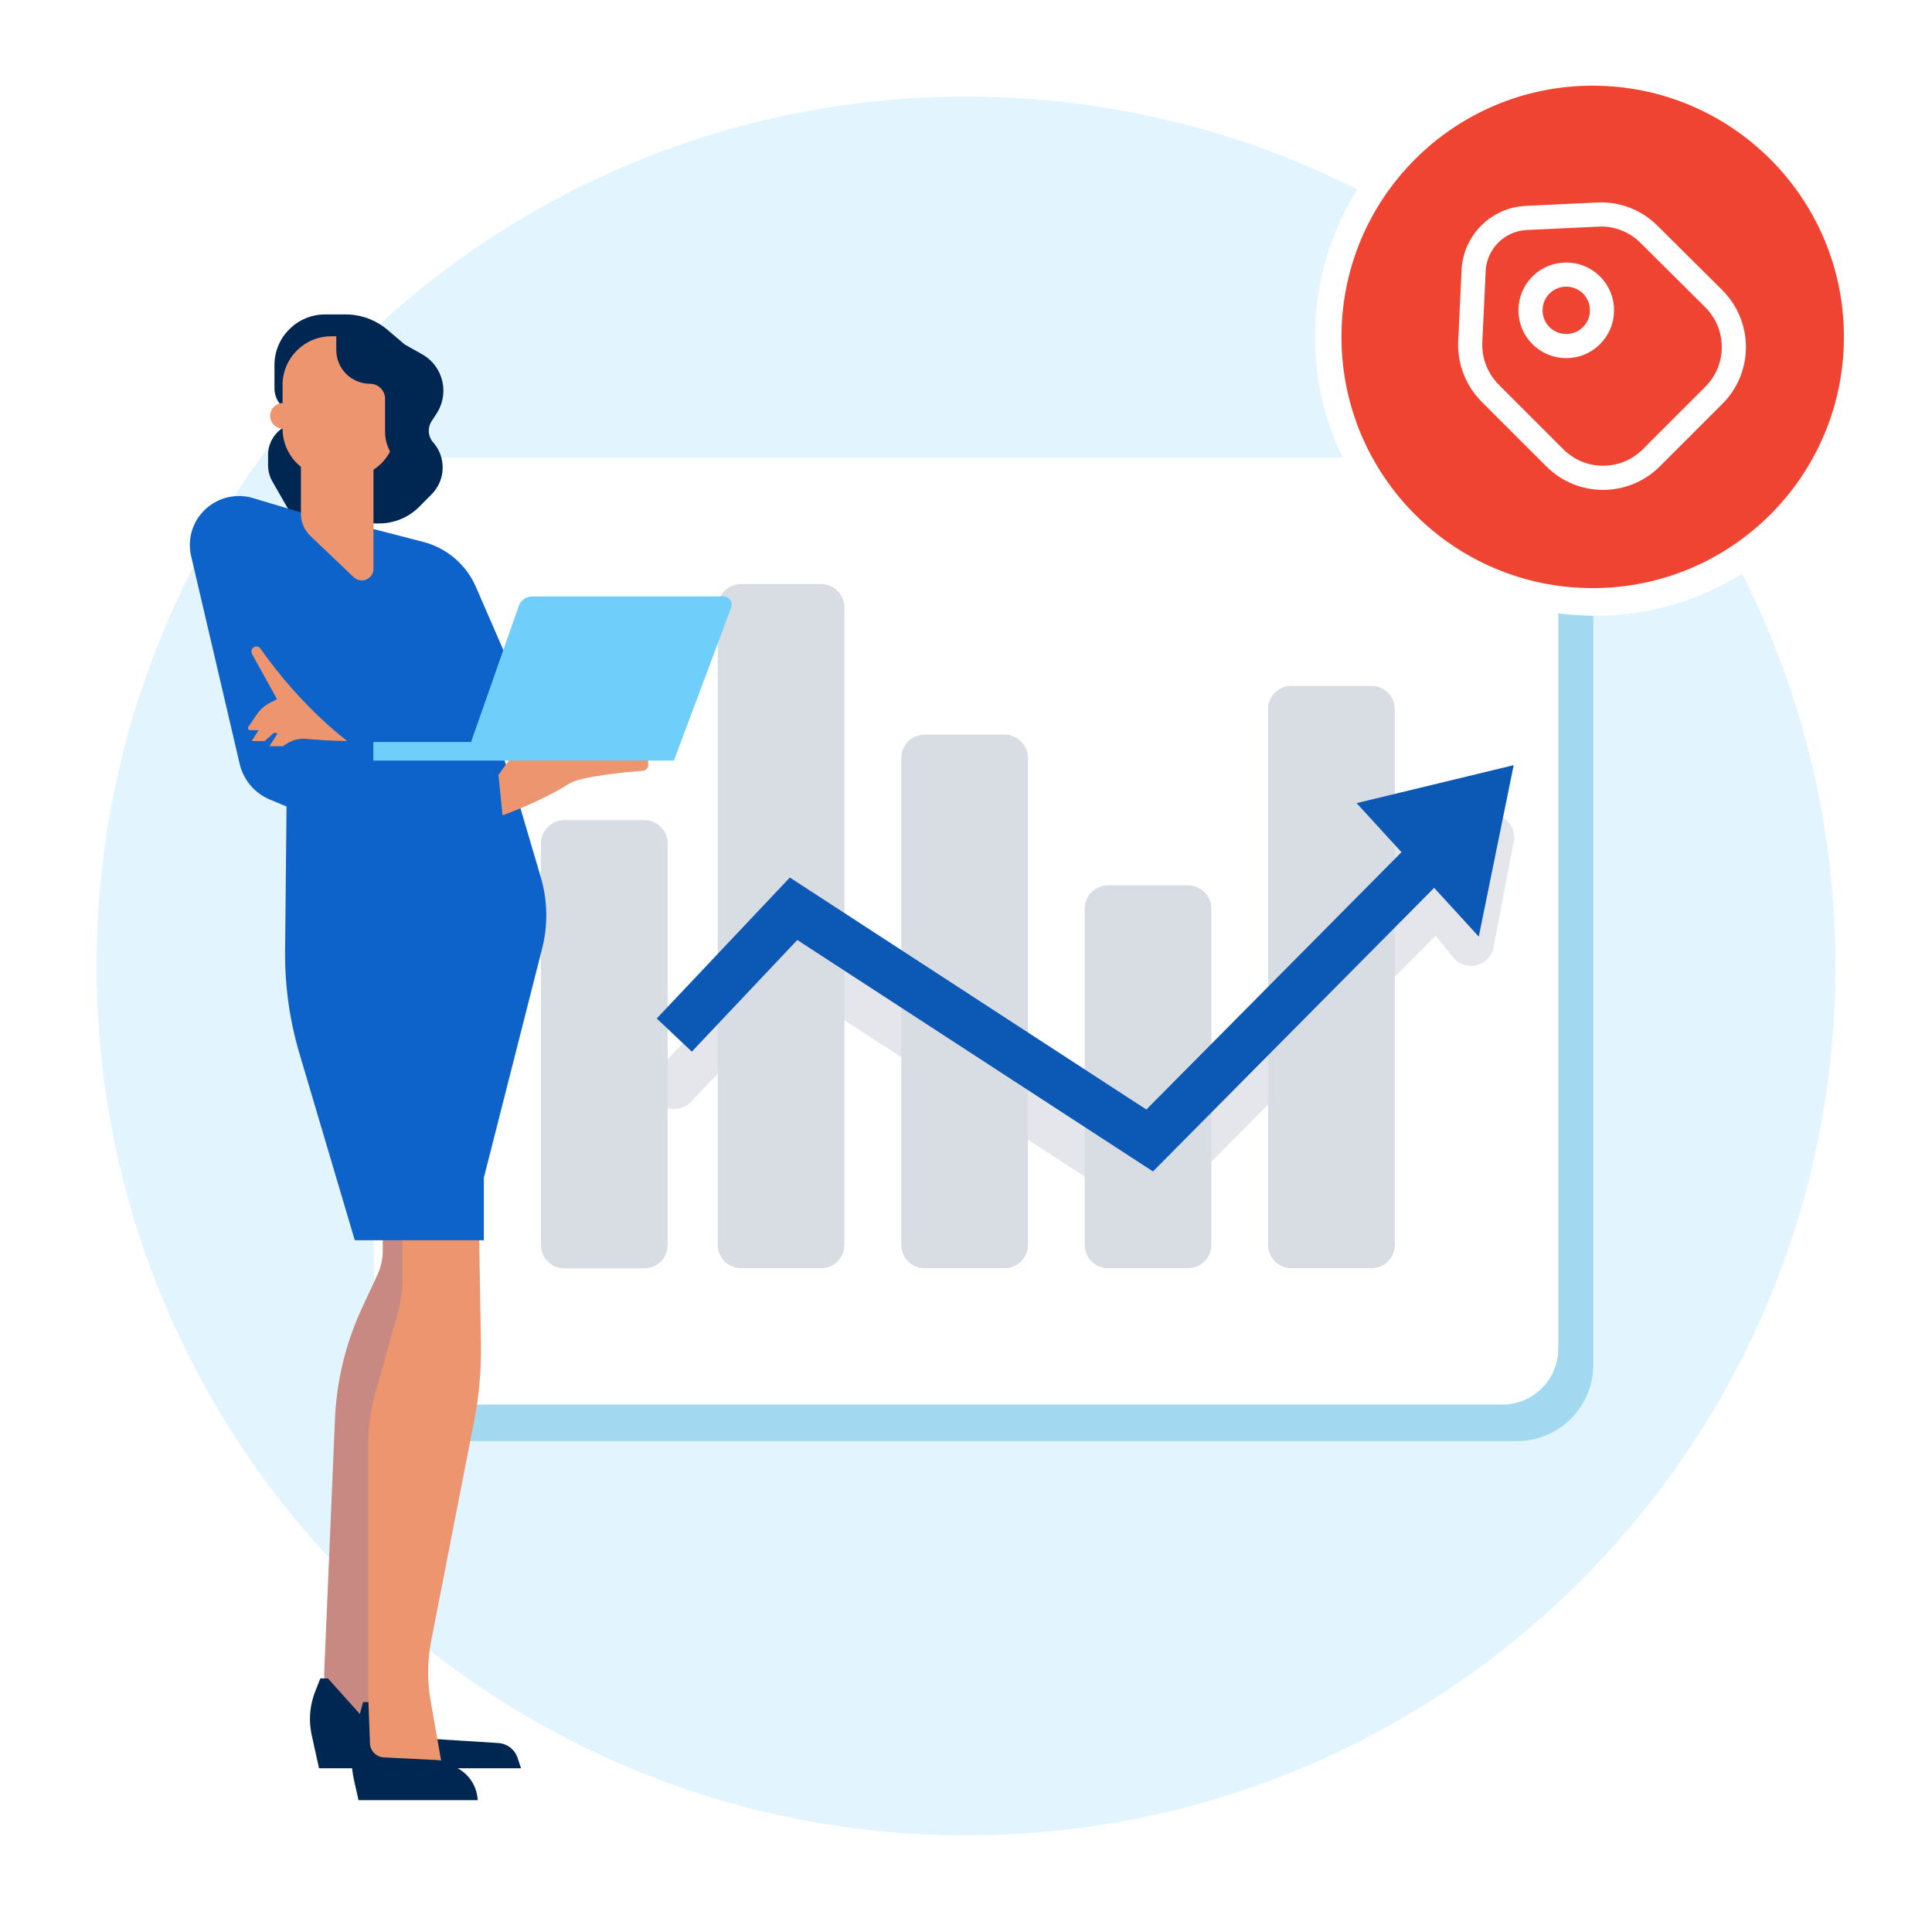 <svg width="160" height="160" viewBox="0 0 160 160" fill="none" xmlns="http://www.w3.org/2000/svg">
<rect x="0" y="0" width="160" height="160" fill="#333333" stroke="none"/>
<g clip-path="url(#clip0_334_832)">
<rect width="160" height="160" fill="white"/>
<path d="M80 152C119.76 152 152 119.76 152 80C152 40.24 119.76 8 80 8C40.24 8 8 40.24 8 80C8 119.76 40.24 152 80 152Z" fill="#E2F5FE"/>
<path opacity="0.4" d="M38.49 40.94H127.32C129.87 40.94 131.95 43.01 131.95 45.57V113.02C131.95 116.51 129.12 119.35 125.62 119.35H38.49C35.94 119.35 33.86 117.28 33.86 114.72V45.57C33.86 43.02 35.93 40.94 38.49 40.94Z" fill="#43AFE0"/>
<path d="M124.42 37.91H35.59C33.033 37.91 30.96 39.983 30.96 42.54V111.69C30.96 114.247 33.033 116.32 35.59 116.32H124.42C126.977 116.32 129.05 114.247 129.05 111.69V42.54C129.05 39.983 126.977 37.91 124.42 37.91Z" fill="white"/>
<path d="M132.1 49.9C144.195 49.9 154 40.095 154 28C154 15.905 144.195 6.1 132.1 6.1C120.005 6.1 110.2 15.905 110.2 28C110.2 40.095 120.005 49.9 132.1 49.9Z" fill="#F04432" stroke="white" stroke-width="2.19"/>
<path d="M128.59 39.71H135.62C141.48 39.71 143.82 37.37 143.82 31.51V24.48C143.82 18.62 141.48 16.28 135.62 16.28H128.59C122.73 16.28 120.39 18.62 120.39 24.48V31.51C120.39 37.37 122.73 39.71 128.59 39.71Z" stroke="white" stroke-width="2" stroke-linecap="round" stroke-linejoin="round"/>
<path d="M126.63 30.92L129.42 27.3C129.82 26.78 130.56 26.69 131.07 27.09L133.21 28.78C133.73 29.18 134.46 29.08 134.86 28.58L137.57 25.09" stroke="white" stroke-width="2" stroke-linecap="round" stroke-linejoin="round"/>
<path d="M68 48.37H61.37C60.304 48.37 59.44 49.234 59.44 50.3V103.1C59.44 104.166 60.304 105.03 61.37 105.03H68C69.066 105.03 69.93 104.166 69.93 103.1V50.3C69.93 49.234 69.066 48.37 68 48.37Z" fill="#D8DCE3"/>
<path d="M83.2 60.84H76.57C75.504 60.84 74.64 61.704 74.64 62.77V103.1C74.64 104.166 75.504 105.03 76.57 105.03H83.2C84.266 105.03 85.13 104.166 85.13 103.1V62.77C85.13 61.704 84.266 60.84 83.2 60.84Z" fill="#D8DCE3"/>
<path d="M98.39 73.32H91.76C90.694 73.32 89.83 74.184 89.83 75.25V103.1C89.83 104.166 90.694 105.03 91.76 105.03H98.39C99.456 105.03 100.32 104.166 100.32 103.1V75.25C100.32 74.184 99.456 73.32 98.39 73.32Z" fill="#D8DCE3"/>
<path d="M53.36 67.92H46.73C45.664 67.92 44.8 68.784 44.8 69.85V103.11C44.8 104.176 45.664 105.04 46.73 105.04H53.36C54.426 105.04 55.29 104.176 55.29 103.11V69.85C55.29 68.784 54.426 67.92 53.36 67.92Z" fill="#D8DCE3"/>
<path d="M113.58 56.8H106.95C105.884 56.8 105.02 57.664 105.02 58.73V103.1C105.02 104.166 105.884 105.03 106.95 105.03H113.58C114.646 105.03 115.51 104.166 115.51 103.1V58.73C115.51 57.664 114.646 56.8 113.58 56.8Z" fill="#D8DCE3"/>
<g style="mix-blend-mode:multiply" opacity="0.7">
<path d="M124.91 68.07C124.44 67.55 123.72 67.34 123.04 67.5L115.31 69.37C114.65 69.53 114.13 70.03 113.93 70.67C113.73 71.32 113.89 72.02 114.35 72.52L116.3 74.65L94.95 96.19L66.77 77.85C65.99 77.34 64.96 77.47 64.33 78.14L54.45 88.61C53.72 89.38 53.76 90.59 54.53 91.32C55.3 92.05 56.51 92.01 57.24 91.24L66.02 81.94L94.16 100.26C94.48 100.47 94.84 100.57 95.21 100.57C95.71 100.57 96.2 100.38 96.57 100L118.89 77.49L120.41 79.37C120.78 79.77 121.29 79.99 121.83 79.99C121.96 79.99 122.09 79.98 122.22 79.95C122.88 79.81 123.42 79.33 123.64 78.69L125.31 69.97C125.53 69.31 125.38 68.57 124.91 68.06V68.07Z" fill="#D8DCE3"/>
</g>
<path d="M23.62 33.88L23.42 33.7C22.98 33.31 22.73 32.75 22.73 32.16V30.23C22.73 27.92 24.61 26.04 26.92 26.04H28.63C29.89 26.04 31.11 26.49 32.07 27.3L33.52 28.53L34.96 29.34C36.05 29.95 36.72 31.11 36.72 32.36C36.72 33.03 36.52 33.69 36.15 34.26L35.75 34.87C35.59 35.11 35.51 35.38 35.51 35.67C35.51 36.01 35.63 36.35 35.85 36.61L35.92 36.69C36.4 37.26 36.66 37.97 36.66 38.72C36.66 39.55 36.33 40.34 35.75 40.93L34.74 41.95C33.86 42.84 32.66 43.35 31.4 43.35H24.55L22.55 39.86C22.32 39.45 22.2 39 22.2 38.53V37.68C22.2 36.63 22.82 35.67 23.78 35.24L23.61 33.9L23.62 33.88Z" fill="#002652"/>
<path d="M35.68 144L41.27 144.35C42 144.4 42.63 144.88 42.86 145.57L43.15 146.44H35.88L35.67 144H35.68Z" fill="#002652"/>
<path d="M32.61 101.76V103.55C32.61 104.26 32.46 104.95 32.16 105.59L30.9 108.3C29.55 111.2 28.78 114.34 28.65 117.54L27.75 138.73L28.18 141.98L30.78 146.43L36.59 146.13L35.66 140.85C35.37 139.22 35.39 137.56 35.7 135.93L39.27 117.66C39.68 115.58 39.86 113.46 39.83 111.34L39.67 101.75H32.63L32.61 101.76Z" fill="#ED956E"/>
<path d="M30.5 140.96V119.56C30.5 118.16 30.69 116.77 31.07 115.42L32.97 108.62C33.2 107.78 33.32 106.92 33.32 106.05V101.76H31.7V103.55C31.7 104.26 31.55 104.95 31.25 105.59L29.99 108.3C28.64 111.2 27.87 114.34 27.74 117.54L26.84 138.73L27.27 141.98L30.52 146.1V140.95L30.5 140.96Z" fill="#C78982"/>
<path d="M30.5 140.96H30.07L29.41 143.41C29.06 144.72 29.02 146.1 29.32 147.43L29.69 149.08H39.57L39.54 148.85C39.42 147.86 38.85 146.99 37.99 146.49L37.3 146.09C36.97 145.89 36.59 145.78 36.2 145.76L31.79 145.54C31.16 145.51 30.66 145 30.64 144.38L30.51 140.96H30.5Z" fill="#002652"/>
<path d="M27.17 139H26.53L26.1 140.09C25.82 140.81 25.67 141.58 25.67 142.35C25.67 142.79 25.72 143.24 25.81 143.67L26.42 146.44H29.6L30.07 142.25L27.16 139H27.17Z" fill="#002652"/>
<path d="M25.29 42.55L20.96 41.25C19.3 40.75 17.51 41.36 16.49 42.76C15.8 43.71 15.56 44.92 15.83 46.06L19.85 63.27C20.16 64.59 21.09 65.69 22.34 66.21L23.73 66.79L23.61 78.74C23.58 81.62 23.98 84.49 24.8 87.25L29.38 102.71H40.07V97.54L44.9 78.54C45.13 77.64 45.24 76.72 45.24 75.8C45.24 74.74 45.09 73.68 44.79 72.66L43.1 66.93L41.56 62.31L42.43 57.2C42.56 56.43 42.46 55.65 42.16 54.93L39.41 48.6C38.61 46.76 37.01 45.39 35.06 44.88L29.72 43.5L25.53 42.56H25.27L25.29 42.55Z" fill="#0D63C9"/>
<path d="M28.75 61.36C28.75 61.36 24.98 58.59 21.58 53.72C21.4 53.46 21.01 53.48 20.87 53.76C20.8 53.88 20.81 54.03 20.87 54.16L22.94 57.9L22.36 58.2C21.93 58.42 21.55 58.75 21.28 59.15L20.57 60.19C20.49 60.31 20.57 60.47 20.72 60.47H21.41L20.85 61.37H21.92L22.69 60.69L22.99 60.73L22.31 61.8H23.42L23.78 61.57C24.27 61.26 24.84 61.13 25.42 61.19C26.08 61.26 27.15 61.34 28.77 61.37L28.75 61.36Z" fill="#ED956E"/>
<path d="M41.28 64.19L41.62 67.52C41.62 67.52 44.78 66.41 47.18 64.87C48.24 64.27 51.96 63.93 53.24 63.83C53.49 63.81 53.68 63.6 53.68 63.35V62.9H45.47V61.45L46.5 59.97C46.65 59.76 46.62 59.48 46.43 59.3C46.23 59.11 45.91 59.12 45.72 59.31L43.14 61.89C42.56 62.47 42.03 63.1 41.57 63.77L41.29 64.17L41.28 64.19Z" fill="#ED956E"/>
<path d="M44.09 49.39H59.9C60.39 49.39 60.72 49.87 60.55 50.33L55.81 62.99H30.92V61.45H39.01L42.96 50.19C43.13 49.71 43.58 49.39 44.09 49.39Z" fill="#6FCFFA"/>
<path d="M23.4 31.87V33.38C22.83 33.4 22.37 33.87 22.37 34.44C22.37 35.01 22.83 35.48 23.4 35.5C23.4 36.78 23.99 37.91 24.92 38.66V42.55C24.92 43.24 25.2 43.9 25.7 44.38L29.29 47.8C29.47 47.97 29.71 48.07 29.96 48.07C30.5 48.07 30.93 47.64 30.93 47.1V38.9C32.04 38.18 32.77 36.93 32.77 35.51V31.88C32.77 29.66 30.97 27.85 28.74 27.85H27.43C25.21 27.85 23.4 29.65 23.4 31.88V31.87Z" fill="#ED956E"/>
<path d="M27.85 27.29V28.99C27.85 30.53 29.1 31.78 30.64 31.78C31.33 31.78 31.89 32.34 31.89 33.03V35.76C31.89 36.32 32.03 36.87 32.29 37.37L32.75 38.24L34.56 34.68L33.96 29.77L30.07 27.29H27.85Z" fill="#002652"/>
<path d="M55.84 85.72L65.72 75.26L95.21 94.45L119.63 69.82" stroke="#0C59B5" stroke-width="4" stroke-miterlimit="10"/>
<path d="M121.29 73.32L122.77 66.05L116.11 67.66L121.29 73.32Z" fill="#0C59B5" stroke="#0C59B5" stroke-width="4" stroke-miterlimit="10" stroke-linecap="round"/>
</g>
<path d="M131.9 49.8C143.995 49.8 153.8 39.995 153.8 27.9C153.8 15.805 143.995 6 131.9 6C119.805 6 110 15.805 110 27.9C110 39.995 119.805 49.8 131.9 49.8Z" fill="#F04432" stroke="white" stroke-width="2.19"/>
<path d="M123.41 32.56L128.77 37.92C130.97 40.12 134.54 40.12 136.75 37.92L141.94 32.73C144.14 30.53 144.14 26.96 141.94 24.75L136.57 19.41C135.45 18.29 133.9 17.68 132.31 17.77L126.4 18.05C124.04 18.16 122.16 20.04 122.04 22.39L121.76 28.3C121.69 29.9 122.29 31.44 123.42 32.57L123.41 32.56Z" stroke="white" stroke-width="2" stroke-linecap="round" stroke-linejoin="round"/>
<path d="M129.71 28.66C131.34 28.66 132.67 27.34 132.67 25.7C132.67 24.06 131.35 22.74 129.71 22.74C128.07 22.74 126.75 24.06 126.75 25.7C126.75 27.34 128.07 28.66 129.71 28.66Z" stroke="white" stroke-width="2" stroke-linecap="round"/>
<defs>
<clipPath id="clip0_334_832">
<rect width="160" height="160" fill="white"/>
</clipPath>
</defs>
</svg>
